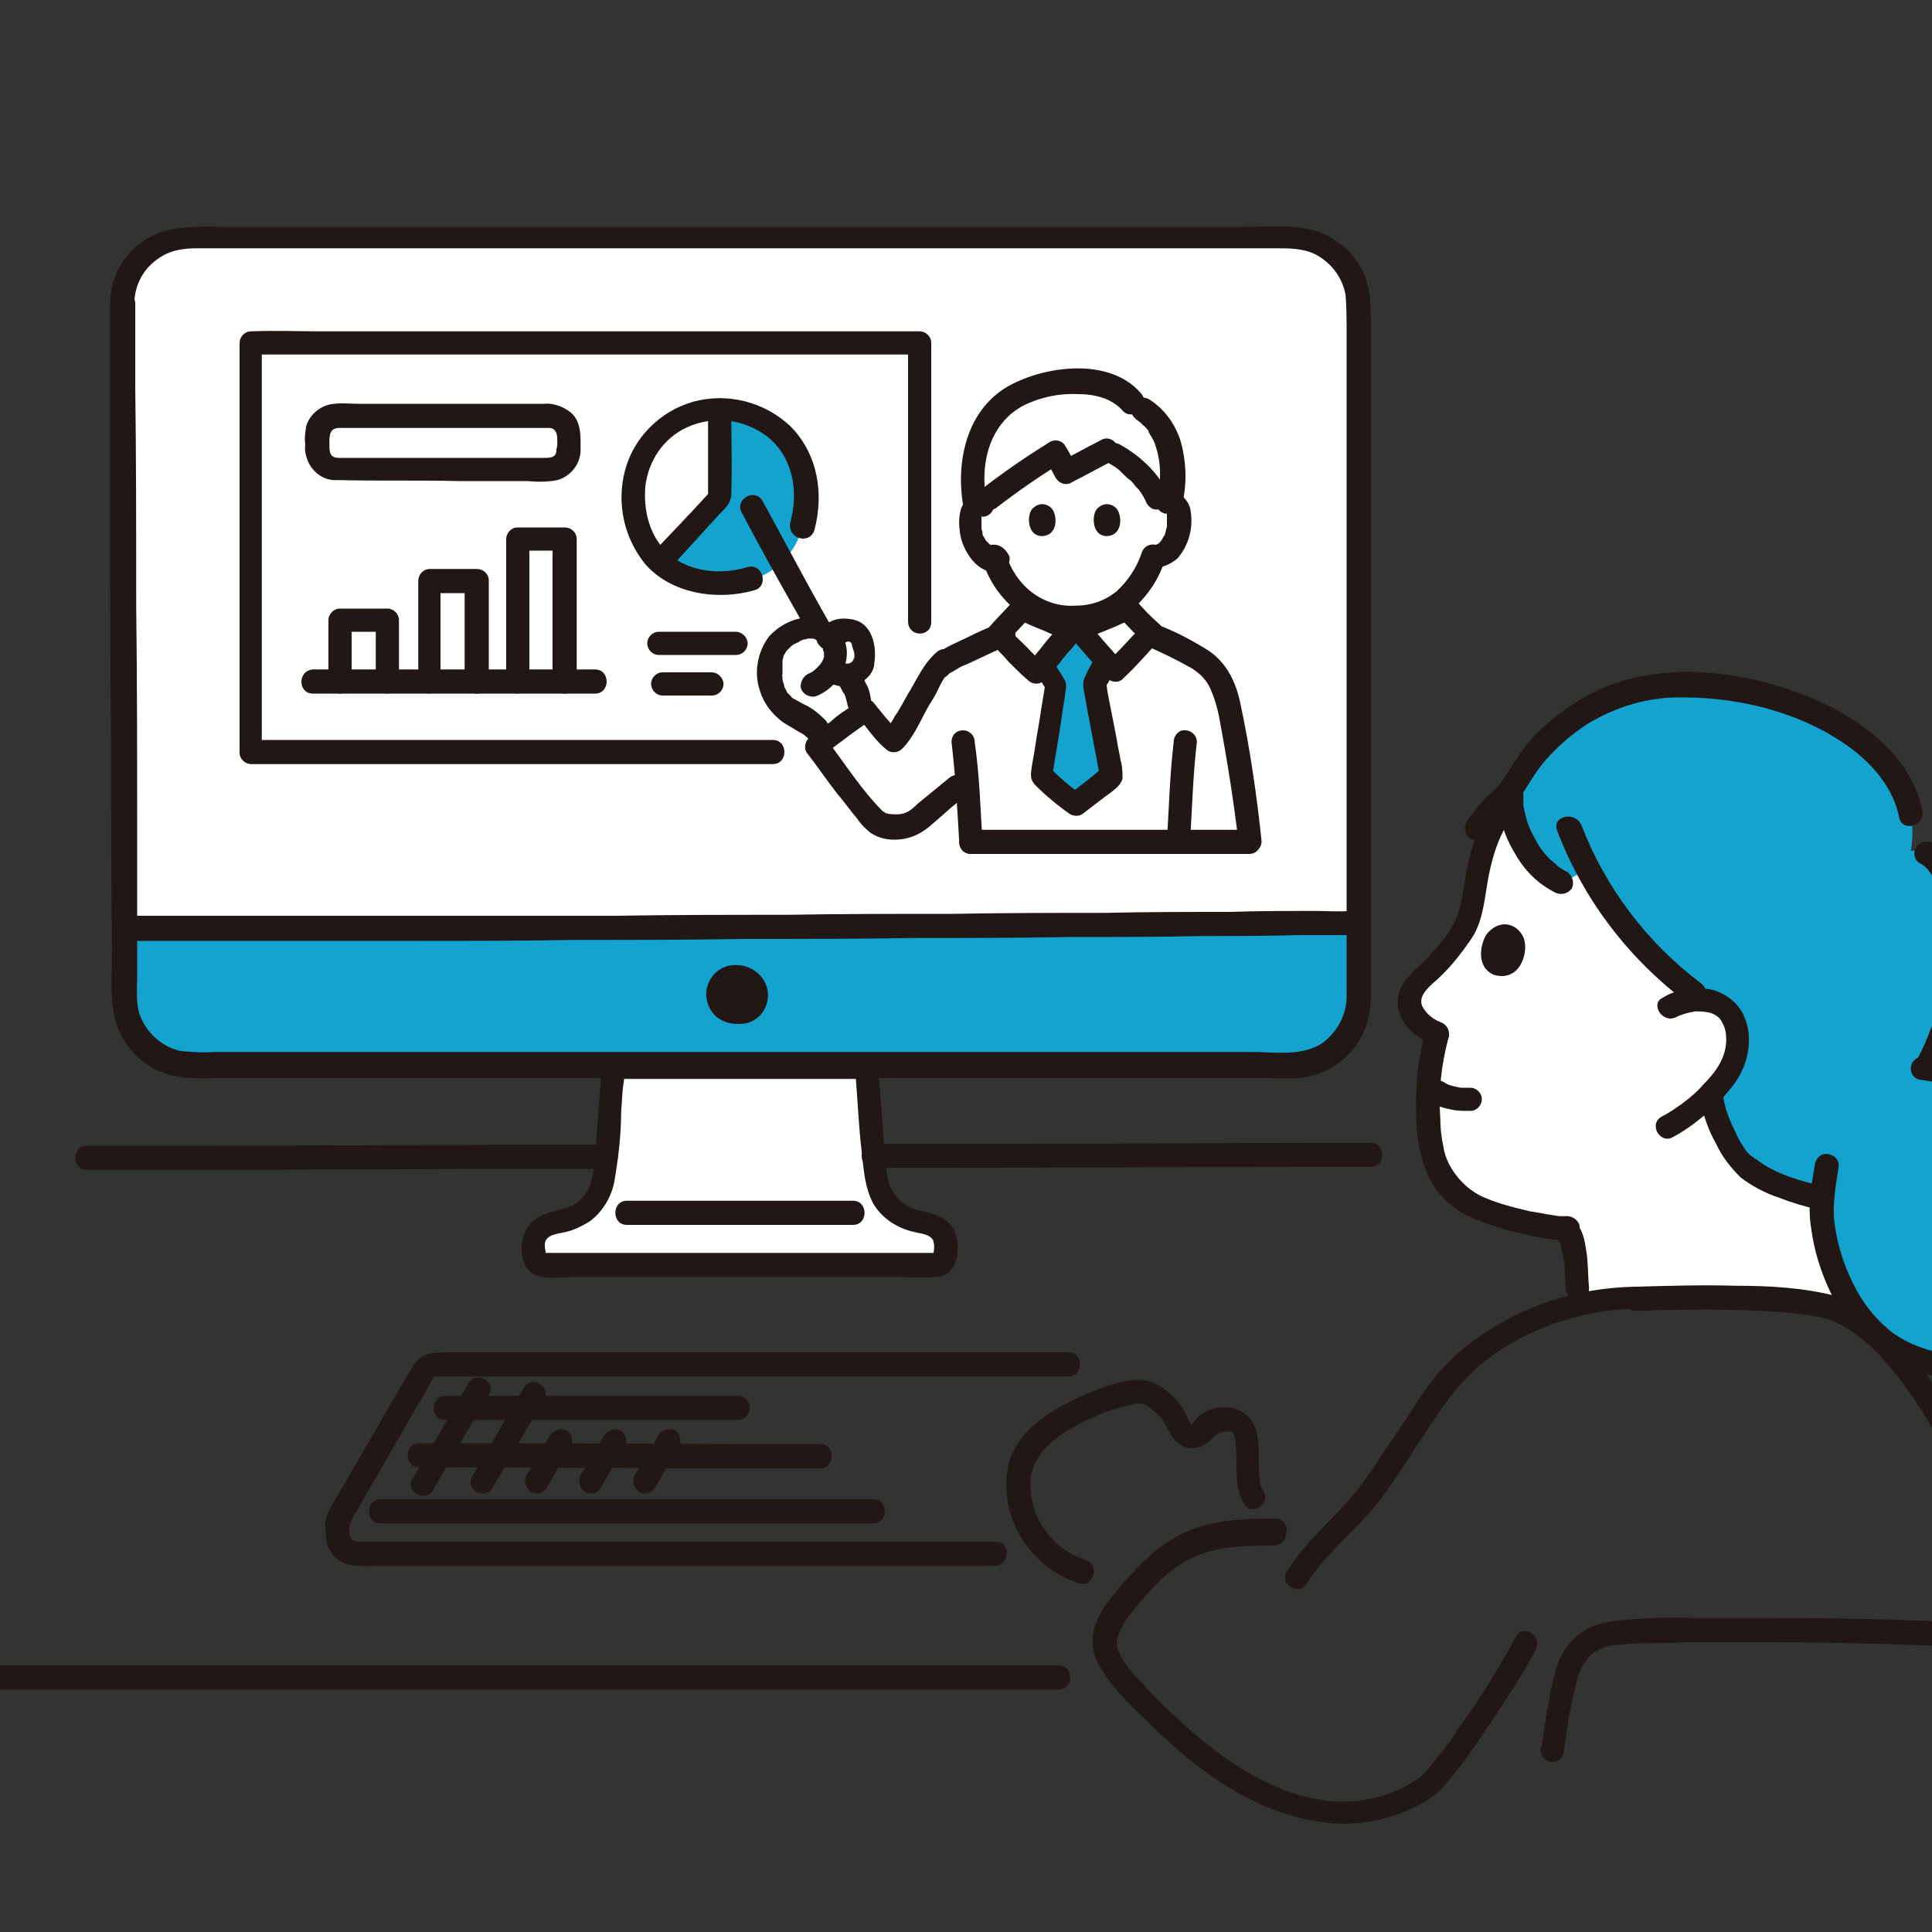 <?xml version="1.0" encoding="UTF-8"?>
<!-- Generator: Adobe Illustrator 28.1.0, SVG Export Plug-In . SVG Version: 6.00 Build 0)  -->
<svg xmlns="http://www.w3.org/2000/svg" xmlns:xlink="http://www.w3.org/1999/xlink" version="1.1" id="レイヤー_1" x="0px" y="0px" width="200px" height="200px" viewBox="0 0 200 200" xml:space="preserve">
<rect x="0" y="0" width="200" height="200" fill="#333333" stroke="none"/>
<path fill="#FFFFFF" d="M12.6,31.5c0,17.1,0.1,55.7,0.2,71.9c0,3.8,3.1,6.9,6.9,6.9c22.2,0.1,91.2-0.1,114-0.1c3.8,0,6.9-3.1,6.9-7  c0-16.6,0-56.1,0-71.7c0-3.8-3.1-6.9-6.9-6.9c0,0,0,0,0,0c-23.6,0-91.5,0-114.1,0C15.7,24.5,12.6,27.6,12.6,31.5  C12.6,31.4,12.6,31.5,12.6,31.5z"></path>
<path fill="#FFFFFF" d="M100.6,87.2L100.6,87.2c-0.1-0.9-0.3-3.9-0.5-6.5l-0.9,0.7c-0.7,0.5-2.9,2.4-3.5,2.9  c-0.6,0.7-1.4,1.1-2.4,1.3c-0.8,0.1-1.6,0-2.3-0.4c-0.6-0.4-3-3.4-4.4-5.2c-0.5-0.7-1.7-2.3-2-2.7c0.1-0.3,4.3-3.2,5-3.8  c0.4,0.5,2.3,2.9,2.9,3.3c0.6-0.5,2.3-3.7,2.8-4.5c0.5-0.6,0.9-1.9,1.6-2.9c0.4-0.9,1.8-1.4,2.8-1.9c0.6-0.3,2.4-1.1,3.5-1.6  c0.7-0.8,1.9-2,2.7-2.9c1.7,0.8,3.4,1.5,5.1,2.1l0.2,0l0.3-0.1c1.7-0.6,3.4-1.3,5.1-2.1c0.8,0.9,1.7,1.8,2.5,2.6l0.5,0.4  c1,0.5,2.3,1.1,2.9,1.4c0.9,0.4,1.8,1,2.6,1.7c0.9,1,1.5,2.1,1.8,3.4c0.9,4.2,1.8,10.3,2.3,14.7C123.8,87.2,112.4,87.2,100.6,87.2z"></path>
<path fill="#FFFFFF" d="M84.6,75.5c-1-1.2-2.8-1.7-3.8-2.7c-1.2-1.2-1.4-3.1-1.2-4.7c0.5-2.8,4.9-4.5,6.3-2l0.2-0.1  c0.6-0.7,2.1-1,2.9-0.3c0.6,0.6,0.9,2.6,0.3,3.5c-0.5,0.5-1.2,0.8-1.8,0.6l0.2,0.2c0.6,0.8,1,1.7,1.2,2.6l0.3,1.8l-3,2.7L84.6,75.5z  "></path>
<path fill="#FFFFFF" d="M120.9,52c0,0,0.8,0.3,1,0.6c0.1,0.2,0.2,0.5,0.2,0.7c0.1,1-0.1,1.9-0.5,2.8c-0.2,0.4-0.5,0.8-0.9,1.1  c-0.3,0.2-0.7,0.4-1.1,0.4l-0.2,0c-0.4,1.3-1,2.4-1.9,3.5c-1,1.4-2.5,2.3-4.2,2.7c-0.7,0.1-1.4,0.2-2.1,0.2c-0.7,0-1.3-0.1-2-0.2  c-1.7-0.3-3.3-1.3-4.4-2.6c-0.9-1-1.5-2.2-1.9-3.4c-0.5,0.1-1,0-1.3-0.3c-0.4-0.3-0.7-0.7-0.9-1.1c-0.4-0.9-0.6-1.8-0.5-2.8  c0-0.2,0.1-0.5,0.2-0.7c0.2-0.3,0.5-0.5,0.9-0.6c0,0,0.1,0,0.1,0c0,0,0.4-7.6,9.7-7.6C120.6,44.5,120.9,52,120.9,52z"></path>
<path fill="#FFFFFF" d="M106.6,40.3c-1.4,0.5-2.7,1.3-3.6,2.4c-2.1,2.4-2.6,6.2-2,9.3l1.4-0.4c2.2-1.7,5.1-3.7,6.8-4.7  c0.1,0.2,0.8,1.5,1.1,2c0.5-0.3,3.3-1.8,4.4-2.3c2,1,4.1,2.7,5.1,4.8l1.4,0.4c0.5-2,0.4-4.1-0.3-6.1c-0.8-2.1-1.9-2.9-3.4-3.7  c-1.7-2.5-5.3-2.7-8.1-2.3C108.5,39.7,107.5,39.9,106.6,40.3z"></path>
<path fill="#FFFFFF" d="M35.3,64.2l4.8,0v6.4c-1.9,0-3.6,0-4.9,0C35.2,68.6,35.2,64.8,35.3,64.2L35.3,64.2z"></path>
<path fill="#FFFFFF" d="M53.5,57c0,3.7,0,14.3,0,13.6c1.9,0,3.5,0,4.9,0V55.8h-4.9C53.5,55.9,53.5,56.4,53.5,57z"></path>
<path fill="#FFFFFF" d="M44.4,61.1c0-0.5,0-0.8,0-0.9h4.9v10.4h-4.9C44.4,71.4,44.4,63.8,44.4,61.1z"></path>
<path fill="#FFFFFF" d="M89.8,111.7c0.1,1.4,0.2,2.4,0.3,3.3c0.1,1.6,0.2,3.3,0.4,4.9c0.3,3.7,1.3,5.9,5.2,6.6  c1.1,0.2,1.8,0.7,2.1,1.4c0.3,0.7,0.4,2.9-0.7,2.9c-2.1,0-37.4,0-40.7,0c-1.1,0-1.2-2.2-0.9-2.9c0.3-0.7,1-1.2,2.1-1.4  c3.9-0.7,4.9-2.9,5.2-6.6c0.1-1.6,0.3-3.3,0.4-4.9c0-0.9,0.1-2,0.3-3.3"></path>
<path fill="#FFFFFF" d="M173.1,101c-1.2-1-2.3-2.1-3.3-3.3c-2.1-2.4-4-5-5.5-7.8l-2.6,1.4c-2.8-1.3-5.2-5.1-5.3-8.5  c-0.4,0.4-0.8,0.9-1.2,1.5c-1.2,2-2,4.2-2.4,6.5c-0.4,2.6-0.4,4.4-2.1,6.6c-1,1.4-2.2,2.7-3.5,3.8c-2.5,2.2-0.9,4.8,1.6,5.7  c-1.6,5.7-1,12.2,0.1,14.2c0.7,1.2,1.6,2.3,2.7,3.1c1.7,1.2,8.1,2.9,10.3,2.8c0.2,0.2,0.3,0.3,0.3,0.3c0.9,1.1,1,4.6,1.1,6l0.1,1.7  c2-0.5,4-0.7,6-0.7c6.7-0.1,19.2-0.7,23.6,2.3c-0.7-0.9-1.3-1.8-1.9-2.7c-1.5-2.4-2.5-6.9-2.5-8.7c0-0.4,0-0.9,0.1-1.4l-0.2,0  c-2.5-0.5-6.6-1.9-8.1-3.6c-2.4-2.6-4.5-9.2-2.3-8.3c0.6-0.7,1.1-1.6,1.4-2.5c1.2-3.6-0.6-6-3.4-6.2  C175.1,102.7,174.1,101.9,173.1,101z"></path>
<path fill="#14A3CE" d="M169.8,97.8c-2.1-2.4-4-5-5.5-7.8l-2.6,1.4c-3.1-1.4-5.7-6-5.2-9.6c1-1.3,1.7-2.8,2.8-4.1  c2.8-3.3,6.7-5.6,11-6.4c12-2,29.6,5.3,27.5,16.8c4.9-0.8,7.3,12.2,1.5,22.6c3.2,0.4,6,1.5,7.8,3.8c2.3,2.9,2.4,6.8,1.1,10.1  c-2.1,4.9-5.7,11.9-2.4,16c-2.5,2.2-7.9,0-9.7-1.1c-2.3-1.3-3.7-3.3-5-5.5c-1.5-2.4-2.5-6.9-2.5-8.7c0-0.4,0-0.9,0.1-1.4l-0.2,0  c-2.5-0.5-6.6-1.9-8.1-3.6c-2.4-2.6-4.5-9.2-2.3-8.3c0.6-0.7,1.1-1.6,1.4-2.5c1.2-3.6-0.6-6-3.4-6.2  C173.8,101.8,171.7,99.9,169.8,97.8z"></path>
<path fill="#14A3CE" d="M14.6,108c1.3,1.4,3.1,2.2,5.1,2.2c22.2,0.1,91.2-0.1,114-0.1c3.8,0,6.9-3.1,6.9-7c0-2.2,0-4.7,0-7.5  c-18.9,0.1-105.9,0.4-127.8,0.5c0,2.7,0,5.1,0,7.2C12.8,105,13.4,106.7,14.6,108z"></path>
<path fill="#14A3CE" d="M82.3,46.8c-1.6-2.7-4.6-4.4-7.7-4.3h-0.1c0,0,0,6.4,0,9.2c-1.1,1.2-5.1,5.5-6.2,6.6c1.7,1.5,4,2.2,6.2,2.2  c5.6,0,9-3.5,9-9.1C83.5,49.7,83.1,48.2,82.3,46.8z"></path>
<path fill="#14A3CE" d="M115.2,79.5c-0.5-2.5-1.6-8.3-1.6-8.6c0.2-0.4,0.7-1.5,1.2-2.3c-1.1-1.3-3.1-3.4-3.1-3.5l-0.5,0  c-0.1,0.1-1.9,2.4-3,3.6c0.5,0.7,1.1,1.8,1.4,2.2c0,0.5-1.3,7.9-1.5,9.3c1.1,1.1,2.3,2.1,3.6,3c0.8-0.5,2.8-2.1,3.7-2.9  C115.3,80.1,115.2,79.8,115.2,79.5z"></path>
<path fill="#211715" d="M-10.8,174.9H8h27.5l30.1,0H92h16.6h1c1.6,0,1.6-2.5,0-2.5h-15H69.1l-29.9,0l-28.1,0H-9.2h-1.6  C-12.3,172.4-12.3,174.9-10.8,174.9L-10.8,174.9z"></path>
<path fill="#211715" d="M62.8,118.5c-14.8,0-29.7,0.1-44.5,0.1c-3.1,0-6.2,0-9.3,0c-1.6,0-1.6,2.5,0,2.5c13.3,0,26.6,0,39.9-0.1  c4.6,0,9.3,0,13.9,0C64.3,121,64.4,118.5,62.8,118.5L62.8,118.5z"></path>
<path fill="#211715" d="M141.9,118.3c-12,0-24.1,0.1-36.1,0.1l-15.4,0c-1.6,0-1.6,2.5,0,2.5c15.1,0,30.2-0.1,45.3-0.1  c2.1,0,4.1,0,6.2,0C143.5,120.8,143.5,118.3,141.9,118.3L141.9,118.3z"></path>
<path fill="#211715" d="M103.1,159.6c-3,0-6,0-9.1,0l-19,0c-7,0-13.9,0-20.9,0c-5,0-10,0-15,0c-0.6,0-1.3,0-1.9,0  c-1.1,0-1.1-0.8-1-1.7c0.2-0.6,0.4-1.1,0.8-1.6c1.9-3.4,3.9-6.7,5.8-10.1c0.4-0.7,0.9-1.5,1.3-2.2c0.2-0.3,0.6-1.3,0.9-1.5  c0.2,0,0.4,0,0.5,0h65.1c1.6,0,1.6-2.5,0-2.5H46.3c-1.5,0-2.7,0-3.6,1.5c-1.9,3.2-3.8,6.5-5.7,9.8c-0.9,1.5-1.7,3-2.6,4.4  c-0.1,0.3-0.3,0.5-0.4,0.8c-0.3,0.6-0.4,1.3-0.3,2c0,1.3,0.4,2.4,1.5,3.1c1,0.6,2.2,0.5,3.3,0.5l2.6,0l7.4,0c6.8,0,13.6,0,20.4,0  l20.6,0c4.2,0,8.4,0,12.6,0h0.9C104.6,162,104.6,159.6,103.1,159.6L103.1,159.6z"></path>
<path fill="#211715" d="M44.8,154.3c1.9-3.3,3.8-6.6,5.8-9.9c0.8-1.4-1.3-2.6-2.1-1.2c-1.9,3.3-3.8,6.6-5.8,9.9  C41.9,154.4,44,155.6,44.8,154.3z"></path>
<path fill="#211715" d="M51,154c1.8-3,3.5-6.1,5.3-9.1c0.8-1.4-1.3-2.6-2.1-1.2c-1.8,3-3.5,6.1-5.3,9.1  C48.1,154.2,50.2,155.4,51,154z"></path>
<path fill="#211715" d="M56.6,154c0.8-1.4,1.6-2.8,2.5-4.2c0.3-0.6,0.1-1.3-0.4-1.7c-0.6-0.3-1.3-0.1-1.7,0.4  c-0.8,1.4-1.6,2.8-2.5,4.2c-0.3,0.6-0.1,1.3,0.4,1.7C55.5,154.8,56.3,154.6,56.6,154z"></path>
<path fill="#211715" d="M62.2,154c0.8-1.4,1.6-2.8,2.5-4.2c0.3-0.6,0.1-1.3-0.4-1.7c-0.6-0.3-1.3-0.1-1.7,0.4  c-0.8,1.4-1.6,2.8-2.5,4.2c-0.3,0.6-0.1,1.3,0.4,1.7C61.1,154.8,61.9,154.6,62.2,154z"></path>
<path fill="#211715" d="M67.8,154c0.8-1.4,1.6-2.8,2.5-4.2c0.3-0.6,0.1-1.3-0.4-1.7c-0.6-0.3-1.3-0.1-1.7,0.4  c-0.8,1.4-1.6,2.8-2.5,4.2c-0.3,0.6-0.1,1.3,0.4,1.7C66.7,154.8,67.4,154.6,67.8,154L67.8,154z"></path>
<path fill="#211715" d="M76.4,144.5H46.1c-1.6,0-1.6,2.5,0,2.5h30.3C78,146.9,78,144.5,76.4,144.5z"></path>
<path fill="#211715" d="M84.9,149.5c-11.4,0-22.7-0.1-34.1-0.1c-2.5,0-5,0-7.4,0c-1.6,0-1.6,2.5,0,2.5c11.3,0,22.6,0.1,34,0.1  c2.5,0,5,0,7.5,0C86.5,152,86.5,149.5,84.9,149.5L84.9,149.5z"></path>
<path fill="#211715" d="M90.4,157.7L90.4,157.7l0-2.5c-5.1,0-10.1,0-15.2,0H39.4c-1.6,0-1.6,2.5,0,2.5h45.5  C86.8,157.7,88.6,157.7,90.4,157.7c1.6,0,1.6-2.5,0-2.5h0C88.9,155.3,88.9,157.7,90.4,157.7z"></path>
<path fill="#211715" d="M169.3,133.2c-6.1,0.1-11.9,2-16.8,5.6c-1.1,0.8-2.2,1.8-3.2,2.9c-1.1,1.2-2,2.5-2.9,3.9  c-1,1.5-2,3.1-3.1,4.6c-0.9,1.5-1.9,2.9-2.9,4.2c-2.3,2.8-5.2,5.1-7.2,8.3c-0.8,1.3,1.3,2.6,2.1,1.2c1.6-2.6,4-4.6,6.1-6.9  c2.3-2.5,4-5.5,5.9-8.3c1.7-2.6,3.3-5.1,5.7-7.2c2.1-1.8,4.5-3.2,7.1-4.2c2.9-1.1,6.1-1.8,9.2-1.8  C170.9,135.7,170.9,133.2,169.3,133.2L169.3,133.2z"></path>
<path fill="#211715" d="M132,157.2c-3,0-6,0.1-8.8,1.2c-3,1.2-5.1,3.4-7.2,5.8c-1.1,1.3-2.2,2.6-2.7,4.3c-0.4,1.4-0.2,2.9,0.6,4.1  c1.4,2.4,3.6,4.4,5.6,6.3c4.9,4.8,11,9.1,18,9.8c3.6,0.4,7.1-0.5,10.2-2.3c1.6-1,2.7-2.6,3.8-4c1.6-2.2,3.1-4.5,4.6-6.8  c1-1.6,2.1-3.2,2.9-4.9c0.7-1.4-1.4-2.7-2.1-1.2c-1.8,3.3-3.7,6.4-5.9,9.4c-1,1.6-2.2,3.1-3.5,4.6c-0.2,0.2-0.4,0.4-0.7,0.6  c-0.1,0.1,0.2-0.1-0.1,0.1c-0.4,0.2-0.8,0.5-1.2,0.7c-1.4,0.8-3,1.2-4.6,1.5c-6.3,0.8-12.4-2.8-17-6.7c-2.1-1.8-4.1-3.7-5.9-5.7  c-0.9-0.9-1.7-1.9-2.2-3c-0.5-1.1,0.1-2.2,0.7-3.2c1-1.4,2.1-2.7,3.2-3.8c1-1.1,2.3-2,3.6-2.7c2.7-1.3,5.8-1.3,8.7-1.3  C133.6,159.7,133.6,157.2,132,157.2L132,157.2z"></path>
<path fill="#211715" d="M189.4,136.6c1.9,0.8,3.6,2,5,3.5c1.8,1.9,3.3,4,4.7,6.2c2.6,4.2,4.6,8.8,5.9,13.6c0.7,3.1,1.1,6.2,1.4,9.3  c0,0.7,0.6,1.2,1.2,1.2c0.7,0,1.2-0.6,1.2-1.2c-0.2-3.1-0.7-6.2-1.3-9.2c-0.6-2.3-1.3-4.6-2.2-6.8c-2.1-5.2-4.9-10.3-8.7-14.4  c-1.8-2-4-3.7-6.5-4.6C188.6,133.7,187.9,136.1,189.4,136.6L189.4,136.6z"></path>
<path fill="#211715" d="M130.8,154.4c-0.3-0.4-0.4-0.9-0.4-1.4c-0.1-0.7-0.1-1.4-0.1-2.1c0-1.3,0-2.8-0.8-3.9c-1-1.4-2.9-1.6-4.4-1  c-0.4,0.2-0.9,0.4-1.2,0.8c-0.1,0.1-0.2,0.3-0.3,0.4c-0.1,0.1-0.3,0.4-0.3,0.3c0.2-0.1-0.1,0-0.1,0c0.1-0.1,0.2,0.3,0.1,0  c-0.2-0.4-0.4-0.8-0.6-1.2c-0.7-1.4-2.4-3.1-4.1-3.4c-1.8-0.3-3.9,0.5-5.6,1.2c-3.5,1.4-8,3.8-8.7,8c-0.8,5.2,2.4,10.2,7.4,11.8  c1.5,0.5,2.2-1.9,0.7-2.4c-3.7-1.2-6-4.7-5.7-8.5c0.4-3.4,4.3-5.4,7.2-6.6c0.8-0.3,1.6-0.6,2.5-0.8c0.4-0.1,0.7-0.2,1.1-0.3  c0.1,0,0.3,0,0.4,0c0.1,0,0.2,0,0.3,0c0.6,0.2,1.1,0.6,1.6,1.1c0.3,0.2,0.5,0.5,0.7,0.8c0.2,0.4,0.4,0.8,0.6,1.1  c0.4,0.8,1.1,1.4,1.9,1.6c0.9,0.1,1.7-0.2,2.3-0.8c0.5-0.5,0.7-0.8,1.4-0.9c0.2,0,0.5,0,0.7,0c0.2,0.1-0.1-0.1,0.1,0  c0.2,0.1-0.1-0.1,0.1,0.1c0.1,0.1-0.1-0.2,0,0c0,0.1,0.1,0.1,0.1,0.2c0.1,0.2,0,0,0.1,0.2c0,0.1,0.1,0.3,0.1,0.4c0,0.1,0,0.2,0,0.2  c0.1,0.7,0.1,1.4,0.1,2.1c0,1.5,0,3,0.8,4.3C129.5,157,131.6,155.7,130.8,154.4L130.8,154.4z"></path>
<path fill="#211715" d="M169.3,135.7c3.4-0.1,6.7-0.2,10.1-0.1c3.4,0.1,6.8,0.2,10.1,1c1.5,0.4,2.2-2,0.7-2.4  c-3.4-0.9-7-1.1-10.5-1.1c-3.4-0.1-6.9,0-10.3,0.1C167.7,133.2,167.7,135.7,169.3,135.7L169.3,135.7z"></path>
<path fill="#211715" d="M153.9,96.7c-0.6,0.9-1.2,3.3,0.7,4.2c2.6,0.8,3.6-2,3.2-3.6C157.4,95.9,155.5,94.8,153.9,96.7z"></path>
<path fill="#211715" d="M149.1,105.8c-0.8-0.3-1.5-0.9-1.9-1.7c-0.3-0.9,0.4-1.6,1-2.2c1.7-1.4,3.1-3.2,4.3-5  c1.1-1.9,1.2-4.1,1.6-6.2c0.5-2.5,1.3-5,3.1-6.9c1.1-1.2-0.7-2.9-1.7-1.7c-1.5,1.7-2.6,3.8-3.2,6c-0.6,2-0.7,4-1.2,6  c-0.5,1.8-1.7,3.3-3,4.7c-1.3,1.5-3.3,2.6-3.4,4.8c-0.1,2.3,1.9,3.9,3.8,4.6c0.7,0.2,1.3-0.2,1.5-0.9  C150.1,106.6,149.7,106,149.1,105.8L149.1,105.8z"></path>
<path fill="#211715" d="M147.5,106.9c-0.7,2.7-1,5.5-0.9,8.3c0,2.1,0.3,4.2,1.1,6.2c0.8,1.9,2.3,3.5,4.1,4.4  c1.7,0.8,3.5,1.4,5.3,1.8c1.7,0.4,3.7,0.9,5.5,0.7c0.7-0.2,1-0.9,0.9-1.5c-0.2-0.6-0.9-1-1.5-0.9c0.3,0,0.1,0-0.1,0  c-0.1,0-0.2,0-0.4,0c-0.2,0-0.6-0.1-0.7-0.1c-0.8-0.1-1.6-0.3-2.4-0.4c-1.7-0.4-3.3-0.8-4.9-1.5c-1.5-0.7-2.7-1.9-3.5-3.4  c-0.3-0.6-0.5-1.2-0.6-1.9c-0.2-0.9-0.3-1.9-0.3-2.8c-0.2-2.8,0.1-5.5,0.8-8.2C150.3,106.1,147.9,105.4,147.5,106.9L147.5,106.9z"></path>
<path fill="#211715" d="M148,114c0.6,0.4,1.3,0.7,2,0.8c0.7,0.2,1.4,0.2,2.2,0.2c0.7,0,1.2-0.6,1.2-1.2c0-0.7-0.6-1.2-1.2-1.2  c-0.4,0-0.9,0-1.3,0l0.3,0c-0.5-0.1-1-0.2-1.5-0.4l0.3,0.1c-0.3-0.1-0.5-0.3-0.8-0.4c-0.6-0.3-1.3-0.1-1.7,0.4  c-0.2,0.3-0.2,0.6-0.1,0.9C147.6,113.5,147.8,113.8,148,114L148,114z"></path>
<path fill="#211715" d="M155.7,81.1c-0.3,0.2-0.6,0.4-0.9,0.6c-0.3,0.2-0.5,0.5-0.8,0.7c-0.6,0.6-1.2,1.3-1.7,2  c-0.2,0.2-0.4,0.5-0.5,0.8c-0.2,0.3-0.2,0.6-0.1,0.9c0.2,0.7,0.9,1,1.5,0.9c0.3-0.1,0.6-0.3,0.7-0.6c0.2-0.3,0.3-0.5,0.5-0.8  l-0.2,0.2c0.4-0.5,0.8-1,1.2-1.4c0.4-0.4,0.8-0.8,1.3-1.2l-0.2,0.2c0.1-0.1,0.2-0.2,0.4-0.2c0.6-0.3,0.8-1.1,0.4-1.7  C157,81,156.3,80.8,155.7,81.1L155.7,81.1z"></path>
<path fill="#211715" d="M161.3,128.3C161.4,128.5,161.1,128.1,161.3,128.3C161.2,128.3,161.3,128.3,161.3,128.3  c0,0.1,0.1,0.2,0.1,0.3c-0.2-0.3-0.1-0.2,0-0.1c0,0,0,0.1,0.1,0.2c0,0.1,0.1,0.2,0.1,0.4c0.1,0.3,0.1,0.5,0.2,0.8  c0,0.1,0,0.3,0.1,0.4c0,0.2,0-0.3,0-0.1c0,0.1,0,0.2,0,0.2c0.1,1,0.1,2,0.2,3c0,0.7,0.6,1.2,1.2,1.2c0.7,0,1.2-0.6,1.2-1.2  c-0.1-1.1-0.1-2.2-0.2-3.3c-0.2-1.3-0.3-2.6-1.2-3.6c-0.5-0.5-1.3-0.5-1.7,0C160.8,127.1,160.8,127.8,161.3,128.3L161.3,128.3z"></path>
<path fill="#211715" d="M173.5,105.3c0.6-0.3,1.3-0.5,2-0.6c0.6,0,1.1,0,1.7,0.2c0.5,0.2,0.9,0.5,1.1,1c0.3,0.5,0.4,1.1,0.4,1.7  c0,1.9-1.1,3.4-2.4,4.7c-0.6,0.7-1.3,1.3-2.1,1.9c-0.7,0.5-1.4,1-2.2,1.4c-1.4,0.8-0.1,2.9,1.2,2.1c1.5-0.8,2.9-1.9,4.2-3.1  c1.4-1.4,2.7-2.8,3.3-4.7c0.5-1.6,0.5-3.3-0.2-4.8c-0.6-1.3-1.8-2.2-3.1-2.6c-1.8-0.4-3.7-0.2-5.3,0.8  C170.8,103.9,172.1,106,173.5,105.3L173.5,105.3z"></path>
<path fill="#211715" d="M176.1,114.2c0.3,1.5,0.8,2.9,1.6,4.3c0.6,1.3,1.5,2.4,2.5,3.4c1.2,0.9,2.5,1.6,4,2.1c1.3,0.5,2.6,0.9,4,1.2  c0.7,0.2,1.3-0.2,1.5-0.9c0.2-0.7-0.2-1.3-0.9-1.5c-2.4-0.5-5.1-1.3-7-2.8c0.1,0.1-0.2-0.1-0.2-0.1c-0.1-0.1-0.2-0.2-0.3-0.2  c-0.2-0.2-0.3-0.3-0.5-0.5c-0.4-0.6-0.8-1.2-1.1-1.9c-0.6-1.2-1.1-2.4-1.3-3.7c-0.2-0.7-0.9-1-1.5-0.9  C176.3,112.8,175.9,113.5,176.1,114.2L176.1,114.2z"></path>
<path fill="#211715" d="M161.2,86c2.7,7.1,7.4,13.3,13.6,17.9c0.6,0.3,1.3,0.1,1.7-0.4c0.3-0.6,0.1-1.3-0.4-1.7  c-5.6-4.2-9.9-9.9-12.4-16.4C163,83.9,160.6,84.5,161.2,86z"></path>
<path fill="#211715" d="M155.1,82.4c0,2.1,0.6,4.1,1.7,5.9c1,1.8,2.4,3.2,4.2,4.1c0.6,0.3,1.3,0.1,1.7-0.4c0.3-0.6,0.1-1.3-0.4-1.7  c-0.4-0.2-0.7-0.4-1-0.6c0,0-0.3-0.2-0.1-0.1c-0.1-0.1-0.1-0.1-0.2-0.2c-0.2-0.1-0.3-0.3-0.5-0.4c-0.6-0.6-1.1-1.2-1.5-2  c-0.4-0.7-0.8-1.5-1-2.3c-0.1-0.4-0.2-0.8-0.3-1.3c0-0.1,0-0.1,0,0l0-0.1c0-0.1,0-0.2,0-0.3c0-0.2,0-0.5,0-0.7  c0-0.7-0.6-1.2-1.2-1.2C155.7,81.2,155.1,81.7,155.1,82.4L155.1,82.4z"></path>
<path fill="#211715" d="M199,111.8c2.2,0.3,4.6,1,6.3,2.5c1.7,1.6,2.6,3.8,2.5,6.2c-0.1,2.4-1.2,4.4-2.1,6.6c-1,2.2-1.8,4.5-2.3,6.9  c-0.4,2.5-0.3,5.1,1.2,7.2l0.2-1.5c-1.2,1-3.2,0.6-4.6,0.2c-1.6-0.4-3.2-1.1-4.5-2.1c-1.7-1.4-3-3.1-3.9-5c-0.9-1.8-1.5-3.7-1.8-5.6  c-0.4-2.1,0-4.2,0.3-6.2c0.2-0.7-0.2-1.3-0.9-1.5c-0.7-0.2-1.3,0.2-1.5,0.9c-0.4,2.3-0.8,4.5-0.4,6.8c0.3,2.3,1,4.5,2,6.6  c1.1,2.3,2.6,4.3,4.6,5.9c1.6,1.2,3.5,2.1,5.4,2.6c2.4,0.7,5.1,0.9,7.1-0.8c0.4-0.4,0.5-1,0.2-1.5c-1.4-1.8-1.3-4-0.8-6.1  c0.6-2.4,1.5-4.8,2.6-7.1c1-2.4,1.9-4.7,1.7-7.3c-0.2-2.7-1.3-5.1-3.3-6.9c-2.2-2-5.1-2.8-8-3.2c-0.7,0-1.2,0.6-1.2,1.2  C197.8,111.3,198.3,111.8,199,111.8L199,111.8z"></path>
<path fill="#211715" d="M198.8,89.4c0.4,0.2,0.7,0.5,0.9,0.8c0.4,0.5,0.7,1.1,0.9,1.7c0.5,1.6,0.8,3.2,0.9,4.9  c0.1,4.4-0.9,8.8-3,12.8c-0.7,1.4,1.4,2.6,2.1,1.2c2.4-4.4,3.5-9.4,3.3-14.4c-0.2-3.1-0.9-7.4-3.9-9.1  C198.6,86.5,197.4,88.6,198.8,89.4L198.8,89.4z"></path>
<path fill="#211715" d="M156.4,83.7c1.4-1.5,2.2-3.4,3.5-4.9c1.3-1.5,2.8-2.8,4.5-3.9c3-1.8,6.4-2.8,9.9-2.7  c6.1,0,12.6,1.7,17.5,5.4c2.3,1.8,4.2,4.1,4.8,7c0.3,1.6,2.7,0.9,2.4-0.7c-1.3-6.3-7.5-10.3-13.2-12.3c-6.6-2.4-14.7-3.1-21.1,0.2  c-2.1,1.1-4,2.5-5.7,4.2c-0.9,0.9-1.6,1.9-2.3,3c-0.6,1-1.3,2-2,2.9C153.6,83.1,155.4,84.9,156.4,83.7L156.4,83.7z"></path>
<path fill="#211715" d="M213.9,186.7l2-8.5c0.3-1.3,0.6-2.7,0.9-4c0.2-1.2,0.3-2.4-0.3-3.4c-1.4-2.2-3.9-2.3-6.3-2.4  c-2.9-0.2-5.8-0.3-8.7-0.5c-5.8-0.3-11.7-0.4-17.5-0.4c-2.9,0-5.9,0-8.8,0c-2.7-0.1-5.4,0-8.1,0.3c-1.3,0.1-2.6,0.6-3.7,1.4  c-1,0.8-1.8,2-2.2,3.2c-0.4,1.3-0.7,2.6-0.9,3.9c-0.3,1.6-0.5,3.3-0.8,4.9c0,0.7,0.6,1.2,1.2,1.2c0.7,0,1.2-0.6,1.2-1.2  c0.3-2.4,0.7-4.8,1.3-7.1c0.2-0.9,0.6-1.8,1.3-2.6c0.7-0.7,1.6-1.1,2.6-1.2c1.1-0.1,2.1-0.2,3.2-0.2c1.3,0,2.6,0,4-0.1  c2.7,0,5.4,0,8.1,0c5.3,0,10.7,0.1,16,0.3c2.6,0.1,5.3,0.2,7.9,0.4c1.3,0.1,2.6,0.1,4,0.2c1,0.1,2.2,0,3.1,0.4  c0.8,0.3,1.4,1.1,1.2,2c-0.2,1.4-0.6,2.7-0.9,4.1l-2,8.8C211.2,187.6,213.6,188.3,213.9,186.7L213.9,186.7z"></path>
<path fill="#211715" d="M11.4,31.5c0,6.8,0,13.5,0,20.3c0,8.3,0,16.5,0.1,24.8c0,7.3,0,14.6,0.1,21.9c0,3.2-0.5,6.8,1.5,9.6  c1.2,1.7,3,2.9,5,3.3c1.3,0.2,2.6,0.3,3.9,0.2c5.4,0,10.7,0,16.1,0c6.9,0,13.9,0,20.8,0c7.7,0,15.3,0,23,0c7.5,0,15,0,22.4,0l19.2,0  l7.5,0c1.1,0,2.3,0.1,3.4,0c2.1-0.2,4-1.1,5.4-2.7c1.4-1.5,2.1-3.5,2.1-5.6c0-1.4,0-2.7,0-4.1l0-9.9l0-23.8l0-23l0-9  c0-1.7,0-3.3-0.6-4.9c-0.8-1.9-2.2-3.4-4.1-4.3c-2.5-1.2-5.6-0.8-8.3-0.8h-8.2l-20.2,0l-23,0l-23,0l-20.3,0h-8.3h-3.5  c-1.2-0.1-2.5,0-3.7,0.1C14.4,24,11.4,27.4,11.4,31.5c0,1.6,2.4,1.6,2.5,0c0-1.8,0.8-3.5,2.3-4.6c1.3-1,2.7-1.2,4.3-1.2h6.8l18,0  l21.8,0l22.8,0l21.4,0l17.4,0h3.4c1.4,0,2.9,0,4.2,0.7c1.6,0.9,2.7,2.4,3,4.2c0.1,1.3,0.1,2.6,0.1,3.9l0,20.2l0,23.9  c0,6.9,0,13.9,0,20.8c0,1.3,0,2.7,0,4c-0.1,1.8-1,3.4-2.4,4.5c-2.1,1.5-5,1-7.5,1c-5.6,0-11.1,0-16.7,0l-21,0c-7.5,0-15.1,0-22.6,0  c-7.2,0-14.5,0-21.7,0c-6.1,0-12.2,0-18.3,0c-2.4,0-4.8,0-7.1,0c-1.1,0.1-2.3,0-3.4-0.1c-1.8-0.4-3.2-1.6-4-3.2  c-0.7-1.4-0.5-2.9-0.5-4.4c0-1.4,0-2.9,0-4.3c0-3.4,0-6.9,0-10.3c0-8,0-15.9-0.1-23.9c0-7.6,0-15.2-0.1-22.8c0-2.9,0-5.7,0-8.6  C13.8,29.9,11.4,29.9,11.4,31.5z"></path>
<path fill="#211715" d="M88.6,111.7c0.2,2.5,0.3,5,0.6,7.5c0.2,1.8,0.3,3.7,1.2,5.4c0.9,1.5,2.4,2.5,4.1,2.9  c0.7,0.2,1.7,0.2,2.1,0.9c0,0,0.1,0.4,0.1,0.5c0,0.3,0,0.6-0.1,1c-0.1-0.1,0.7-0.2,0.1-0.2c-0.2,0-0.4,0-0.7,0H94h-6.8l-18.1,0H56.6  c-0.1,0-0.2,0-0.3,0c0,0-0.1,0-0.1,0c0,0,0.3,0.1,0.3,0.1c0.1,0,0,0.1,0-0.1c0-0.1-0.1-0.5-0.1-0.7c0-0.2,0-0.4,0.1-0.6  c0.4-0.7,1.5-0.7,2.2-0.9c0.8-0.2,1.6-0.6,2.4-1.1c1.3-1,2.2-2.5,2.5-4.1c0.4-2.4,0.7-4.8,0.7-7.2c0.1-1.1,0.1-2.2,0.3-3.3  c0-0.7-0.6-1.2-1.2-1.2c-0.7,0-1.2,0.6-1.2,1.2c-0.2,2.6-0.4,5.2-0.6,7.8c-0.1,1.5-0.3,3.4-1.4,4.5c-1.3,1.4-3.4,1-4.9,2.2  c-1.4,1.2-1.7,3.3-0.8,4.9c0.9,1.5,3.3,1,4.8,1h7.3l18.8,0H93c1.3,0,2.6,0.1,3.9,0c2-0.1,2.4-2.2,2.2-3.8c-0.1-0.9-0.6-1.7-1.4-2.2  c-0.9-0.6-1.9-0.7-2.9-1c-1.4-0.4-2.4-1.5-2.8-2.8c-0.2-0.9-0.4-1.8-0.4-2.7c-0.1-1.4-0.2-2.9-0.3-4.3c-0.1-1.2-0.2-2.3-0.3-3.5  c0-0.7-0.6-1.2-1.2-1.2C89.1,110.4,88.6,111,88.6,111.7L88.6,111.7z"></path>
<path fill="#211715" d="M64.9,126.8h23.4c1.6,0,1.6-2.5,0-2.5H64.9C63.3,124.3,63.3,126.8,64.9,126.8z"></path>
<path fill="#211715" d="M13,97.4c1.9,0,3.8,0,5.7,0c3.5,0,7,0,10.5,0c4.7,0,9.4,0,14,0c5.5,0,10.9,0,16.4-0.1c5.8,0,11.7,0,17.5-0.1  c5.8,0,11.6,0,17.5-0.1c5.4,0,10.8,0,16.2-0.1c4.6,0,9.1,0,13.7-0.1c3.3,0,6.6,0,9.9-0.1c1.7,0,3.3,0,5,0c0.1,0,0.2,0,0.3,0  c1.6-0.1,1.6-2.5,0-2.5c-1.2,0.1-2.4,0-3.6,0c-2.9,0-5.9,0-8.8,0.1c-4.3,0-8.6,0-12.9,0.1c-5.2,0-10.4,0-15.7,0.1  c-5.8,0-11.5,0-17.3,0.1c-5.9,0-11.8,0-17.6,0.1L47,94.8c-4.9,0-9.8,0-14.7,0c-3.8,0-7.6,0-11.5,0c-2.3,0-4.6,0-7,0H13  C11.4,94.9,11.4,97.4,13,97.4L13,97.4z"></path>
<path fill="#211715" d="M79.5,103c0,1.7-1.3,3-2.9,3c-0.1,0-0.2,0-0.2,0c-2.1,0-3.2-1.4-3.3-3c0-1.7,1.3-3.1,3-3.1c0,0,0.1,0,0.1,0  C78,99.9,79.5,101.3,79.5,103z"></path>
<path fill="#211715" d="M96.4,64.4c0-8.3,0-16.7,0-25c0-1.3,0-2.6,0-3.9c0-0.7-0.6-1.2-1.2-1.2h-62c-2.4,0-4.8-0.1-7.1,0  c0,0-0.1,0-0.1,0c-0.7,0-1.2,0.6-1.2,1.2c0,4.8,0,9.6,0,14.4v21.9c0,2,0,4.1,0,6.1c0,0.7,0.6,1.2,1.2,1.2c5.6,0,11.3,0,16.9,0h24.2  h12.9c1.6,0,1.6-2.5,0-2.5H56.2H33.9c-2.7,0-5.3,0-8,0l1.2,1.2c0-5,0-10.1,0-15.1V41.1c0-1.9,0-3.7,0-5.6l-1.2,1.2h69.3L94,35.5  c0,7,0,14.1,0,21.1l0,7.7C94,66,96.4,66,96.4,64.4z"></path>
<path fill="#211715" d="M60.1,46.6c0-1.4,0.1-2.8-0.9-3.8c-0.8-0.7-1.9-1.1-2.9-1H37.1c-0.8,0-1.7-0.1-2.5,0c-1.3,0.1-2.5,1-2.9,2.3  c-0.1,0.6-0.2,1.3-0.1,1.9c-0.1,0.7,0.1,1.4,0.4,2c0.6,1.1,1.7,1.8,3,1.7c4.2,0.1,8.4,0,12.5,0.1c2.4,0,4.8,0,7.1,0  c1,0.1,2.1,0.1,3.1-0.1C59.1,49.3,60.1,48,60.1,46.6c0.1-1.6-2.4-1.6-2.5,0c0,0.8-0.7,0.8-1.3,0.8l-2.2,0l-5.4,0  c-3.8,0-7.6,0-11.4,0c-0.7,0-1.4,0-2.2,0c-0.9,0-1-0.5-1-1.3s-0.1-1.7,0.9-1.8c0.7,0,1.4,0,2.1,0h17.5c0.8,0,1.5,0,2.3,0  c1.1,0.1,0.7,1.6,0.8,2.4C57.6,48.2,60.1,48.2,60.1,46.6z"></path>
<path fill="#211715" d="M36.4,70.6c0-2.1,0-4.3,0-6.4l-1.2,1.2c1.6,0,3.3,0,4.9,0l-1.2-1.2v6.4c0,0.7,0.6,1.2,1.2,1.2  s1.2-0.6,1.2-1.2v-6.4c0-0.7-0.6-1.2-1.2-1.2c-1.6,0-3.3,0-4.9,0c-0.7,0-1.2,0.6-1.2,1.2c0,2.1,0,4.3,0,6.4c0,0.7,0.6,1.2,1.2,1.2  S36.4,71.3,36.4,70.6z"></path>
<path fill="#211715" d="M45.6,70.6c0-3.5,0-7,0-10.4l-1.2,1.2c1.6,0,3.3,0,4.9,0l-1.2-1.2v10.4c0,1.6,2.5,1.6,2.5,0V60.1  c0-0.7-0.6-1.2-1.2-1.2c-1.6,0-3.3,0-4.9,0c-0.7,0-1.2,0.6-1.2,1.2c0,3.5,0,7,0,10.4C43.1,72.2,45.6,72.2,45.6,70.6L45.6,70.6z"></path>
<path fill="#211715" d="M54.8,70.6c0-4.3,0-8.5,0-12.8c0-0.7,0-1.3,0-2L53.5,57c1.6,0,3.3,0,4.9,0l-1.2-1.2v14.8  c0,1.6,2.5,1.6,2.5,0V55.8c0-0.7-0.6-1.2-1.2-1.2c-1.6,0-3.3,0-4.9,0c-0.7,0-1.2,0.6-1.2,1.2c0,4.2,0,8.4,0,12.7c0,0.7,0,1.4,0,2.1  C52.3,72.2,54.8,72.2,54.8,70.6L54.8,70.6z"></path>
<path fill="#211715" d="M32.4,71.8c8.4,0,16.8,0,25.1,0h4.1c1.6,0,1.6-2.5,0-2.5c-8.2,0-16.5,0-24.7,0h-4.5  C30.8,69.4,30.8,71.8,32.4,71.8L32.4,71.8z"></path>
<path fill="#211715" d="M68.2,67.8h8c0.7,0,1.2-0.6,1.2-1.2s-0.6-1.2-1.2-1.2h-8c-0.7,0-1.2,0.6-1.2,1.2S67.5,67.8,68.2,67.8z"></path>
<path fill="#211715" d="M68.6,72h5.1c0.7,0,1.2-0.6,1.2-1.2s-0.6-1.2-1.2-1.2h-5.1c-0.7,0-1.2,0.6-1.2,1.2S67.9,72,68.6,72z"></path>
<path fill="#211715" d="M84.3,54.9c1-3.7,0.4-7.8-2.4-10.7c-2.7-2.6-6.6-3.6-10.2-2.6c-3.4,1-6.1,3.7-7,7.1c-0.9,3.4-0.1,7,2.1,9.7  c2.7,3.1,7.5,3.8,11.3,2.7c1.5-0.4,0.9-2.8-0.7-2.4c-2.6,0.8-5.9,0.6-8.1-1.3c-2-1.7-2.7-4.4-2.5-7c0.3-2.7,1.9-5.1,4.4-6.2  c2.7-1.2,5.8-0.8,8.1,0.9c2.8,2.1,3.4,5.8,2.5,9C81.5,55.8,83.8,56.4,84.3,54.9L84.3,54.9z"></path>
<path fill="#211715" d="M73.3,42.4v9.2l0.4-0.9c-2,2.2-4.1,4.4-6.2,6.6c-1.1,1.2,0.7,2.9,1.7,1.7c1.1-1.2,2.2-2.4,3.3-3.6  c0.6-0.7,1.3-1.4,1.9-2.1c0.6-0.6,1.2-1.1,1.3-2c0.1-3,0-6.1,0-9.1C75.7,40.9,73.3,40.9,73.3,42.4L73.3,42.4z"></path>
<path fill="#211715" d="M103.6,64.5c-1.2,0.4-2.3,0.9-3.5,1.5c-1.2,0.6-2.6,1.1-3.6,2.1c-0.5,0.5-0.5,1.3,0,1.7  c0.5,0.5,1.3,0.5,1.7,0c0.1-0.1,0.1-0.1,0.2-0.2c-0.2,0.2,0,0,0.1,0c0.2-0.1,0.3-0.2,0.5-0.3c0.3-0.2,0.7-0.4,1-0.5  c0.4-0.2,0.9-0.4,1.3-0.6c0.6-0.3,1.1-0.5,1.7-0.8c0.1,0,0.3,0,0,0c0.1,0,0.1,0,0.2-0.1c0.1-0.1,0.2-0.1,0.4-0.1  c0.2-0.1,0.4-0.2,0.6-0.2c0.7-0.2,1-0.9,0.9-1.5C104.9,64.7,104.2,64.3,103.6,64.5L103.6,64.5z"></path>
<path fill="#211715" d="M118.5,66.8c1.7,0.7,3.3,1.5,4.9,2.4c0.8,0.5,1.5,1.2,1.9,2.1c0.4,0.9,0.7,1.9,0.9,2.9  c0.8,4.3,1.5,8.6,2,12.9c0,0.7,0.6,1.2,1.2,1.2c0.7,0,1.2-0.6,1.2-1.2c-0.5-4.8-1.2-9.6-2.2-14.3c-0.5-2.4-1.6-4.5-3.7-5.7  c-1.8-1.1-3.6-2-5.6-2.7c-0.7-0.2-1.3,0.2-1.5,0.9C117.5,66,117.8,66.6,118.5,66.8L118.5,66.8z"></path>
<path fill="#211715" d="M87,66.8c0.1-0.1,0.2-0.2,0.3-0.3L87,66.8c0.2-0.2,0.3-0.3,0.5-0.3l-0.3,0.1c0.2-0.1,0.4-0.1,0.6-0.2l-0.3,0  c0.2,0,0.4,0,0.6,0l-0.3,0c0.2,0,0.3,0.1,0.4,0.1l-0.3-0.1c0.1,0.1,0.2,0.1,0.4,0.2L88,66.5c0.1,0.1,0.2,0.1,0.2,0.2L88,66.4  c0.1,0.1,0.2,0.3,0.2,0.4l-0.1-0.3c0.1,0.3,0.2,0.7,0.3,1l0-0.3c0,0.4,0.1,0.7,0,1.1l0-0.3c0,0.2-0.1,0.4-0.2,0.6l0.1-0.3  c0,0.1-0.1,0.2-0.2,0.3l0.2-0.2c-0.1,0.1-0.2,0.2-0.3,0.3l0.2-0.2c-0.1,0.1-0.2,0.1-0.3,0.2l0.3-0.1c-0.2,0.1-0.4,0.1-0.5,0.1l0.3,0  c-0.2,0-0.5,0-0.7,0l0.3,0c-0.2,0-0.4-0.1-0.6-0.2l0.3,0.1c-0.1,0-0.2-0.1-0.3-0.1c-0.6-0.3-1.3-0.1-1.7,0.4  c-0.3,0.6-0.1,1.3,0.4,1.7c0.9,0.5,1.9,0.6,2.9,0.3c0.6-0.2,1.1-0.6,1.5-1.1c0.2-0.3,0.4-0.7,0.4-1.1c0.3-1.8-0.2-4.3-2.4-4.6  c-0.6-0.1-1.2-0.1-1.8,0.1c-0.5,0.2-1,0.5-1.4,0.9c-0.2,0.2-0.4,0.5-0.4,0.9c0,0.3,0.1,0.6,0.4,0.9c0.2,0.2,0.5,0.4,0.9,0.4  C86.4,67.2,86.7,67.1,87,66.8L87,66.8z"></path>
<path fill="#211715" d="M86.8,70.9C86.9,71,87,71,87,71.1L86.8,70.9c0.3,0.3,0.4,0.7,0.6,1l-0.1-0.3c0.2,0.4,0.3,0.8,0.4,1.2l0-0.3  c0,0.1,0,0.1,0,0.2c0,0.3,0.1,0.6,0.4,0.9c0.5,0.5,1.3,0.5,1.7,0c0.2-0.2,0.4-0.5,0.4-0.9c-0.1-0.7-0.2-1.4-0.6-2  c-0.1-0.3-0.2-0.5-0.4-0.7c-0.2-0.3-0.4-0.5-0.6-0.8c-0.2-0.2-0.5-0.4-0.9-0.4c-0.3,0-0.6,0.1-0.9,0.4  C86.3,69.6,86.3,70.4,86.8,70.9C86.8,70.9,86.8,70.9,86.8,70.9L86.8,70.9z"></path>
<path fill="#211715" d="M85.5,74.6c-0.7-0.7-1.4-1.3-2.3-1.7c-0.4-0.2-0.7-0.4-1.1-0.6c-0.1-0.1-0.2-0.1-0.2-0.2  c0.2,0.2-0.1-0.1-0.1-0.1c-0.1-0.1-0.2-0.2-0.2-0.2c-0.2-0.2,0,0.1-0.1-0.1c-0.1-0.2-0.2-0.4-0.3-0.6c0,0-0.1-0.3,0-0.1  c0-0.1-0.1-0.2-0.1-0.3c-0.1-0.2-0.1-0.4-0.1-0.6c0,0-0.1-0.4,0-0.2c0-0.1,0-0.3,0-0.4c0-0.2,0-0.4,0-0.7c0-0.1,0-0.2,0-0.4  c0,0.1,0,0.2,0,0c0-0.1,0.1-0.3,0.1-0.4c0,0,0-0.1,0-0.1c0.1-0.2-0.1,0.2,0,0c0.1-0.1,0.1-0.2,0.2-0.3c0-0.1,0.1-0.1,0.1-0.2  c-0.2,0.2-0.1,0.1,0,0c0.1-0.1,0.2-0.2,0.3-0.3c0.1-0.1,0.4-0.4,0.2-0.2c0.2-0.2,0.5-0.3,0.7-0.4c0.1,0,0.1-0.1,0.2-0.1  c0.2-0.1-0.1,0-0.1,0c0.2-0.1,0.3-0.1,0.5-0.2c0.1,0,0.2,0,0.4-0.1c0.3-0.1-0.3,0,0,0c0,0,0.1,0,0.1,0c0.1,0,0.3,0,0.4,0  c0,0,0.1,0,0.1,0c0.2,0-0.3-0.1,0,0c0.1,0,0.2,0.1,0.3,0.1c0.2,0.1-0.3-0.1-0.1,0c0.1,0,0.1,0.1,0.2,0.1c0,0,0.1,0.1,0.1,0.1  c0.2,0.1-0.2-0.2,0,0c0.1,0.1,0.3,0.2,0.3,0.3l-0.1-0.1c0,0,0.1,0.1,0.1,0.1c0,0.1,0.1,0.2,0.1,0.3c0.1,0.1,0,0.2,0-0.1  c0,0.1,0.1,0.2,0.1,0.3c0,0.1,0,0.2,0.1,0.3c0.1,0.2,0-0.2,0,0.1c0,0.1,0,0.2,0,0.3c0-0.3,0,0,0,0.1c-0.1,0.4-0.3,0.7-0.6,1  c-0.1,0.1-0.2,0.2-0.3,0.3c0,0-0.3,0.2-0.1,0.1c-0.1,0.1-0.2,0.1-0.3,0.2c0,0-0.5,0.2-0.2,0.1c-0.6,0.2-1,0.9-0.9,1.5  c0.2,0.7,0.9,1,1.5,0.9c2.2-0.8,3.8-3.3,3.1-5.6c-0.5-1.6-2.1-2.7-3.8-2.6c-1.6,0.1-3,0.8-4.1,2c-1.2,1.6-1.6,3.8-0.9,5.7  c0.4,1.3,1.3,2.4,2.4,3.2c0.5,0.3,1,0.6,1.5,0.9c0.2,0.1,0.5,0.3,0.7,0.4c-0.2-0.1,0.1,0.1,0.2,0.2c0.1,0.1,0.2,0.2,0.3,0.3  c0.5,0.5,1.3,0.5,1.7,0C85.9,75.9,85.9,75.1,85.5,74.6L85.5,74.6z"></path>
<path fill="#211715" d="M76.8,53.1c1.9,3.6,3.9,7.2,5.9,10.7c0.3,0.6,0.7,1.2,1,1.8c0.8,1.4,2.9,0.1,2.1-1.2  c-2-3.5-3.9-7.1-5.8-10.6c-0.4-0.7-0.7-1.3-1.1-2C78.1,50.5,76,51.7,76.8,53.1L76.8,53.1z"></path>
<path fill="#211715" d="M98.3,80.5c-1.1,0.9-2.2,1.8-3.3,2.7c-0.6,0.6-1.2,1.1-2.1,1.1c-0.4,0-0.8,0-1.1-0.1c-0.2,0-0.3-0.2-0.1,0  c-0.1-0.1-0.2-0.2-0.3-0.2c-2.2-2.2-3.9-4.9-5.8-7.4v1.2c-0.1,0.3-0.1,0.1,0.1,0c0.3-0.2,0.2-0.2,0.4-0.3c0.5-0.4,1.1-0.8,1.6-1.2  c0.9-0.7,1.9-1.3,2.8-2.1h-1.7c1,1.2,1.9,2.6,3.1,3.5c0.5,0.3,1.1,0.2,1.5-0.2c1.1-1.1,1.8-2.7,2.5-4c0.3-0.6,0.7-1.1,1-1.7  c0.4-0.8,0.8-1.8,1.5-2.3c0.6-0.4,0.8-1.1,0.4-1.7c-0.3-0.6-1.1-0.8-1.7-0.4c-1.5,1.2-2.2,3-3.2,4.6c-0.4,0.7-0.8,1.5-1.3,2.2  c-0.2,0.4-0.4,0.7-0.7,1.1c-0.1,0.2-0.2,0.3-0.3,0.5c0.1-0.2-0.1,0.1-0.1,0.1l1.5-0.2c0.3,0.2-0.1-0.1-0.1-0.1  c-0.1-0.1-0.2-0.2-0.3-0.3c-0.3-0.3-0.6-0.7-0.9-1c-0.4-0.5-0.9-1.1-1.3-1.6c-0.5-0.5-1.3-0.5-1.7,0c-0.2,0.2,0.1-0.1,0,0  s-0.2,0.2-0.3,0.2c-0.2,0.2-0.4,0.3-0.7,0.5c-0.6,0.4-1.2,0.8-1.7,1.3c-0.6,0.4-1.1,0.8-1.7,1.2c-0.3,0.2-0.6,0.5-0.8,0.8  c-0.2,0.4-0.2,0.9,0,1.2c1.1,1.4,2.1,2.9,3.2,4.3c0.7,0.8,1.3,1.7,2,2.5c0.4,0.6,0.9,1.1,1.4,1.5c0.9,0.6,1.9,0.8,3,0.7  c1.3-0.1,2.4-0.7,3.3-1.5c1.2-1,2.3-2.1,3.6-3c0.5-0.5,0.5-1.3,0-1.7C99.5,80.1,98.8,80.1,98.3,80.5L98.3,80.5z"></path>
<path fill="#211715" d="M98.5,76.8c0.4,3.4,0.6,6.9,0.8,10.4c0,0.7,0.6,1.2,1.2,1.2c0.7,0,1.2-0.6,1.2-1.2  c-0.2-3.5-0.3-6.9-0.8-10.4c0-0.7-0.6-1.2-1.2-1.2C99,75.6,98.5,76.1,98.5,76.8z"></path>
<path fill="#211715" d="M121.5,76.8c-0.4,3.4-0.5,6.9-0.7,10.3c0,0.7,0.6,1.2,1.2,1.2s1.2-0.6,1.2-1.2c0.2-3.4,0.3-6.9,0.7-10.3  c0-0.7-0.6-1.2-1.2-1.2C122.1,75.5,121.5,76.1,121.5,76.8z"></path>
<path fill="#211715" d="M100.5,88.4c9.6,0,19.2,0,28.8,0c1.6,0,1.6-2.5,0-2.5c-9.6,0-19.2,0-28.8,0C98.9,85.9,98.9,88.4,100.5,88.4z  "></path>
<path fill="#211715" d="M106.6,53.2c-0.2,0.7-0.1,2.2,1.2,2.3c1.6,0,1.7-1.8,1.2-2.7c-0.4-0.6-1.2-0.8-1.8-0.4  C106.9,52.6,106.7,52.8,106.6,53.2z"></path>
<path fill="#211715" d="M113.3,53.2c-0.2,0.7-0.1,2.2,1.2,2.3c1.6,0,1.7-1.8,1.2-2.7c-0.4-0.6-1.2-0.8-1.8-0.4  C113.6,52.6,113.4,52.8,113.3,53.2z"></path>
<path fill="#211715" d="M102.6,56.4C102.4,56.5,102.8,56.5,102.6,56.4C102.6,56.5,102.4,56.5,102.6,56.4c0.2,0-0.1,0-0.1,0  C102.5,56.4,102.7,56.6,102.6,56.4c-0.1,0-0.2-0.1-0.2-0.1c-0.1-0.1,0.2,0.2,0.1,0.1c-0.1-0.1-0.2-0.2-0.3-0.3c-0.2-0.2,0.1,0.1,0,0  c0,0-0.1-0.1-0.1-0.1c-0.1-0.1-0.1-0.2-0.2-0.3c0-0.1-0.1-0.1-0.1-0.2c0,0,0-0.1,0-0.1c0-0.1,0-0.1,0,0.1c-0.1-0.1-0.1-0.3-0.1-0.4  c0-0.1-0.1-0.3-0.1-0.4c0-0.1,0-0.1,0-0.2c0-0.2,0,0.1,0,0c0-0.3,0-0.6,0-0.9c0,0,0-0.2,0-0.1c0,0.2,0-0.1,0-0.1c0-0.1,0,0,0,0  c0.1-0.2-0.1,0.1,0,0c0,0,0.2-0.1,0,0c-0.2,0.1,0.1,0,0.1,0l-0.1,0.1l0.1,0c0.1,0,0.1,0,0,0c-0.1,0-0.1,0,0,0c0.7,0,1.2-0.6,1.2-1.2  s-0.6-1.2-1.2-1.2c-1.1,0-2.1,0.8-2.3,1.9c-0.2,0.9-0.1,1.9,0.1,2.8c0.5,1.7,2,3.9,4.1,3.3c0.7-0.2,1-0.9,0.9-1.5  C104,56.6,103.3,56.3,102.6,56.4L102.6,56.4L102.6,56.4z"></path>
<path fill="#211715" d="M118.2,57.2c-0.5,1.5-1.4,2.9-2.6,4c-1.2,1-2.7,1.5-4.3,1.5c-1.6,0.1-3.2-0.4-4.5-1.4c-1.3-1-2.2-2.4-2.7-4  c-0.5-1.5-2.9-0.9-2.4,0.7c0.6,2,1.8,3.8,3.5,5.2c1.7,1.3,3.9,2,6.1,2c2.1,0,4.1-0.7,5.8-2c1.6-1.4,2.9-3.2,3.5-5.3  C121.1,56.4,118.7,55.7,118.2,57.2L118.2,57.2z"></path>
<path fill="#211715" d="M120.9,53.2C120.8,53.2,120.6,53.2,120.9,53.2c0.1,0-0.2-0.1-0.1,0C120.8,53.2,120.8,53.2,120.9,53.2  c0,0.1,0,0-0.1-0.1C120.8,53.2,120.8,53.2,120.9,53.2C120.8,53.3,120.7,53,120.9,53.2c-0.2-0.3-0.1-0.1-0.1,0  C120.8,53.3,120.8,53.4,120.9,53.2c-0.1-0.1-0.1,0.1-0.1,0.2c0,0.3,0,0.6,0,0.9c0,0.2,0,0.1,0,0c0,0.1,0,0.2,0,0.2  c0,0.1-0.1,0.3-0.1,0.4c0,0.1-0.1,0.3-0.1,0.4c-0.1,0.3,0.1-0.1,0,0c0,0.1-0.1,0.1-0.1,0.2c-0.1,0.1-0.1,0.2-0.2,0.3  c0,0.1-0.1,0.1-0.1,0.2c-0.1,0.1,0.1-0.2,0,0c0,0-0.3,0.3-0.3,0.3c0,0,0.2-0.2,0,0c-0.1,0.1,0.2-0.1,0,0c-0.1,0-0.1,0-0.2,0.1  c-0.2,0.1,0,0,0,0c0,0-0.3,0-0.3,0c-0.7,0-1.2,0.6-1.2,1.2c0,0.7,0.6,1.2,1.2,1.2c0.9,0,1.8-0.4,2.5-1c1.2-1.4,1.7-3.3,1.3-5.2  c-0.3-1-1.2-1.8-2.3-1.8c-0.7,0-1.2,0.6-1.2,1.2C119.7,52.7,120.2,53.2,120.9,53.2L120.9,53.2z"></path>
<path fill="#211715" d="M111.4,63.9c-0.8-0.2-1.6-0.5-2.4-0.9l-0.2-0.1c0.1,0,0.1,0.1,0,0l-0.4-0.2c-0.2-0.1-0.5-0.2-0.7-0.3  c-0.4-0.2-0.8-0.4-1.2-0.5c-0.5-0.3-1.1-0.2-1.5,0.2c-0.8,0.9-1.7,1.8-2.5,2.7c-0.5,0.5-0.5,1.3,0,1.7c0.7,0.7,1.4,1.4,2,2.1  c0.6,0.6,1.2,1.2,1.9,1.8c0.5,0.5,1.3,0.5,1.7,0c0.7-0.7,1.4-1.5,2-2.3c0.4-0.5,0.8-0.9,1.2-1.4c0.3-0.3,0.5-0.6,0.7-0.9  c0.3-0.6,0.1-1.3-0.4-1.7c-0.6-0.3-1.3-0.1-1.7,0.4c0,0,0,0.1-0.1,0.1c0,0.1,0.3-0.3,0.1-0.1c-0.1,0.2-0.3,0.3-0.4,0.5  c-0.4,0.5-0.8,0.9-1.2,1.4c-0.6,0.8-1.3,1.6-1.9,2.3h1.7c-0.7-0.5-1.3-1.2-1.9-1.8c-0.7-0.7-1.4-1.3-2-2.1v1.7  c0.8-0.9,1.7-1.8,2.5-2.7l-1.5,0.2c0.9,0.5,1.9,0.9,2.9,1.3c0.8,0.4,1.7,0.7,2.5,0.9c0.7,0.2,1.3-0.2,1.5-0.9  C112.4,64.7,112,64.1,111.4,63.9L111.4,63.9L111.4,63.9z"></path>
<path fill="#211715" d="M107,69.3c0.5,0.7,0.9,1.5,1.4,2.2l-0.2-0.6c0,0.3,0-0.1,0,0c0,0.2-0.1,0.4-0.1,0.6  c-0.1,0.6-0.2,1.2-0.3,1.8c-0.2,1.5-0.5,2.9-0.7,4.4c-0.1,0.6-0.2,1.1-0.3,1.7c-0.1,0.8-0.2,1.3,0.4,1.9c1.1,1.1,2.3,2.1,3.6,3  c0.4,0.2,0.9,0.2,1.2,0c0.7-0.5,1.4-1.1,2.1-1.6c0.6-0.5,1.9-1.2,2.1-2.1c0-0.6,0-1.3-0.2-1.9c-0.1-0.7-0.3-1.4-0.4-2.2  c-0.3-1.5-0.6-3.1-0.9-4.6c-0.1-0.4-0.1-0.9-0.2-1.3c0,0,0-0.1,0-0.1c-0.1,0.7-0.1,0.9,0,0.5c0.1-0.1,0.1-0.2,0.2-0.3  c0.3-0.5,0.5-1,0.8-1.5c0.8-1.4-1.4-2.6-2.1-1.2c-0.4,0.7-0.8,1.4-1.1,2.1c-0.2,0.4-0.2,0.9-0.1,1.4c0.2,0.9,0.3,1.8,0.5,2.7  c0.4,2.1,0.8,4.3,1.2,6.4l0.3-1.2c-1.1,1-2.3,1.9-3.5,2.8h1.2c-1.2-0.8-2.3-1.8-3.3-2.8l0.3,1.2c0.3-2.1,0.7-4.2,1-6.3  c0.1-0.9,0.3-1.8,0.4-2.7c0.1-0.5,0.1-1-0.2-1.4c-0.4-0.7-0.9-1.4-1.3-2.1C108.3,66.8,106.1,68,107,69.3L107,69.3z"></path>
<path fill="#211715" d="M111.9,66.2c0.9-0.2,1.7-0.6,2.5-0.9c1-0.4,1.9-0.8,2.9-1.3l-1.5-0.2c0.8,0.9,1.7,1.8,2.5,2.6v-1.7  c-1.2,1.3-2.4,2.6-3.7,3.9h1.7c-0.7-0.7-1.4-1.5-2.1-2.3c-0.4-0.5-0.8-0.9-1.2-1.4c-0.1-0.2-0.3-0.3-0.4-0.5c0-0.1-0.1-0.1-0.1-0.2  c-0.2-0.2,0.2,0.2,0.1,0.1c-0.3-0.6-1.1-0.8-1.7-0.4s-0.8,1.1-0.4,1.7c0.2,0.3,0.5,0.6,0.8,0.9c0.4,0.5,0.8,0.9,1.2,1.4  c0.7,0.8,1.4,1.6,2.1,2.3c0.5,0.5,1.3,0.5,1.7,0c1.3-1.2,2.5-2.6,3.7-3.9c0.5-0.5,0.5-1.3,0-1.7c-0.9-0.8-1.8-1.7-2.5-2.6  c-0.4-0.4-1-0.5-1.5-0.2c-0.4,0.2-0.7,0.3-1.1,0.5c-0.2,0.1-0.5,0.2-0.7,0.3l-0.4,0.2l-0.2,0.1c0.2-0.1,0.1,0,0,0  c-0.8,0.4-1.6,0.7-2.4,0.9c-0.7,0.2-1,0.9-0.9,1.5C110.6,66,111.2,66.4,111.9,66.2L111.9,66.2z"></path>
<path fill="#211715" d="M113.9,45.6c-1.4,0.7-2.8,1.5-4.2,2.2l1.7,0.4c-0.4-0.7-0.7-1.4-1.1-2c-0.3-0.6-1.1-0.8-1.7-0.4  c-2.4,1.5-4.6,3-6.8,4.7c-0.6,0.4-0.8,1.1-0.4,1.7c0.3,0.6,1.1,0.8,1.7,0.4c2.2-1.7,4.5-3.3,6.8-4.7l-1.7-0.4c0.4,0.6,0.7,1.3,1.1,2  c0.4,0.6,1.1,0.8,1.7,0.4c1.4-0.7,2.8-1.5,4.2-2.2c0.6-0.3,0.8-1.1,0.4-1.7C115.2,45.4,114.5,45.2,113.9,45.6L113.9,45.6z"></path>
<path fill="#211715" d="M114.7,47.9c0.5,0.3,0.9,0.5,1.3,0.9c0,0,0.1,0.1,0.1,0.1c0.2,0.1,0,0,0,0c0.1,0.1,0.2,0.2,0.3,0.3  c0.2,0.2,0.4,0.4,0.6,0.5c0.2,0.2,0.4,0.4,0.5,0.6c0.1,0.1,0.2,0.2,0.3,0.3c0,0,0.1,0.1,0.1,0.1c0.2,0.2-0.2-0.2,0,0  c0.3,0.4,0.6,0.9,0.8,1.4c0.2,0.3,0.4,0.5,0.7,0.6c0.7,0.2,1.3-0.2,1.5-0.9c0.1-0.3,0-0.7-0.1-0.9c-1-2.1-2.9-3.8-4.9-4.9  c-0.6-0.3-1.3-0.1-1.7,0.4C113.9,46.8,114.1,47.6,114.7,47.9L114.7,47.9z"></path>
<path fill="#211715" d="M118.1,40.7c-3.1-3.6-9.4-2.9-13.2-1c-4.7,2.3-6,7.8-5.2,12.6c0.2,0.7,0.9,1,1.5,0.9c0.6-0.2,1-0.9,0.9-1.5  c-0.7-3.8,0.4-8,4-9.8c1.7-0.8,3.6-1.2,5.5-1.1c1.7,0,3.5,0.4,4.7,1.8C117.4,43.6,119.2,41.9,118.1,40.7L118.1,40.7z"></path>
<path fill="#211715" d="M122.4,52.1c0.5-2.1,0.4-4.4-0.2-6.5c-0.6-1.8-1.7-3.3-3.3-4.3c-0.6-0.3-1.3-0.1-1.7,0.4  c-0.3,0.6-0.1,1.3,0.4,1.7c0.1,0.1,0.3,0.2,0.4,0.3c0.1,0,0.1,0.1,0,0c0.1,0,0.1,0.1,0.2,0.2c0.3,0.2,0.5,0.5,0.7,0.7  c0.1,0.2-0.1-0.1,0,0.1c0,0.1,0.1,0.1,0.1,0.2c0.1,0.2,0.2,0.3,0.3,0.5c0.2,0.3,0.3,0.7,0.4,1c0.5,1.6,0.5,3.4,0.1,5  c-0.2,0.7,0.2,1.3,0.9,1.5C121.5,53.1,122.2,52.7,122.4,52.1L122.4,52.1z"></path>
</svg>

